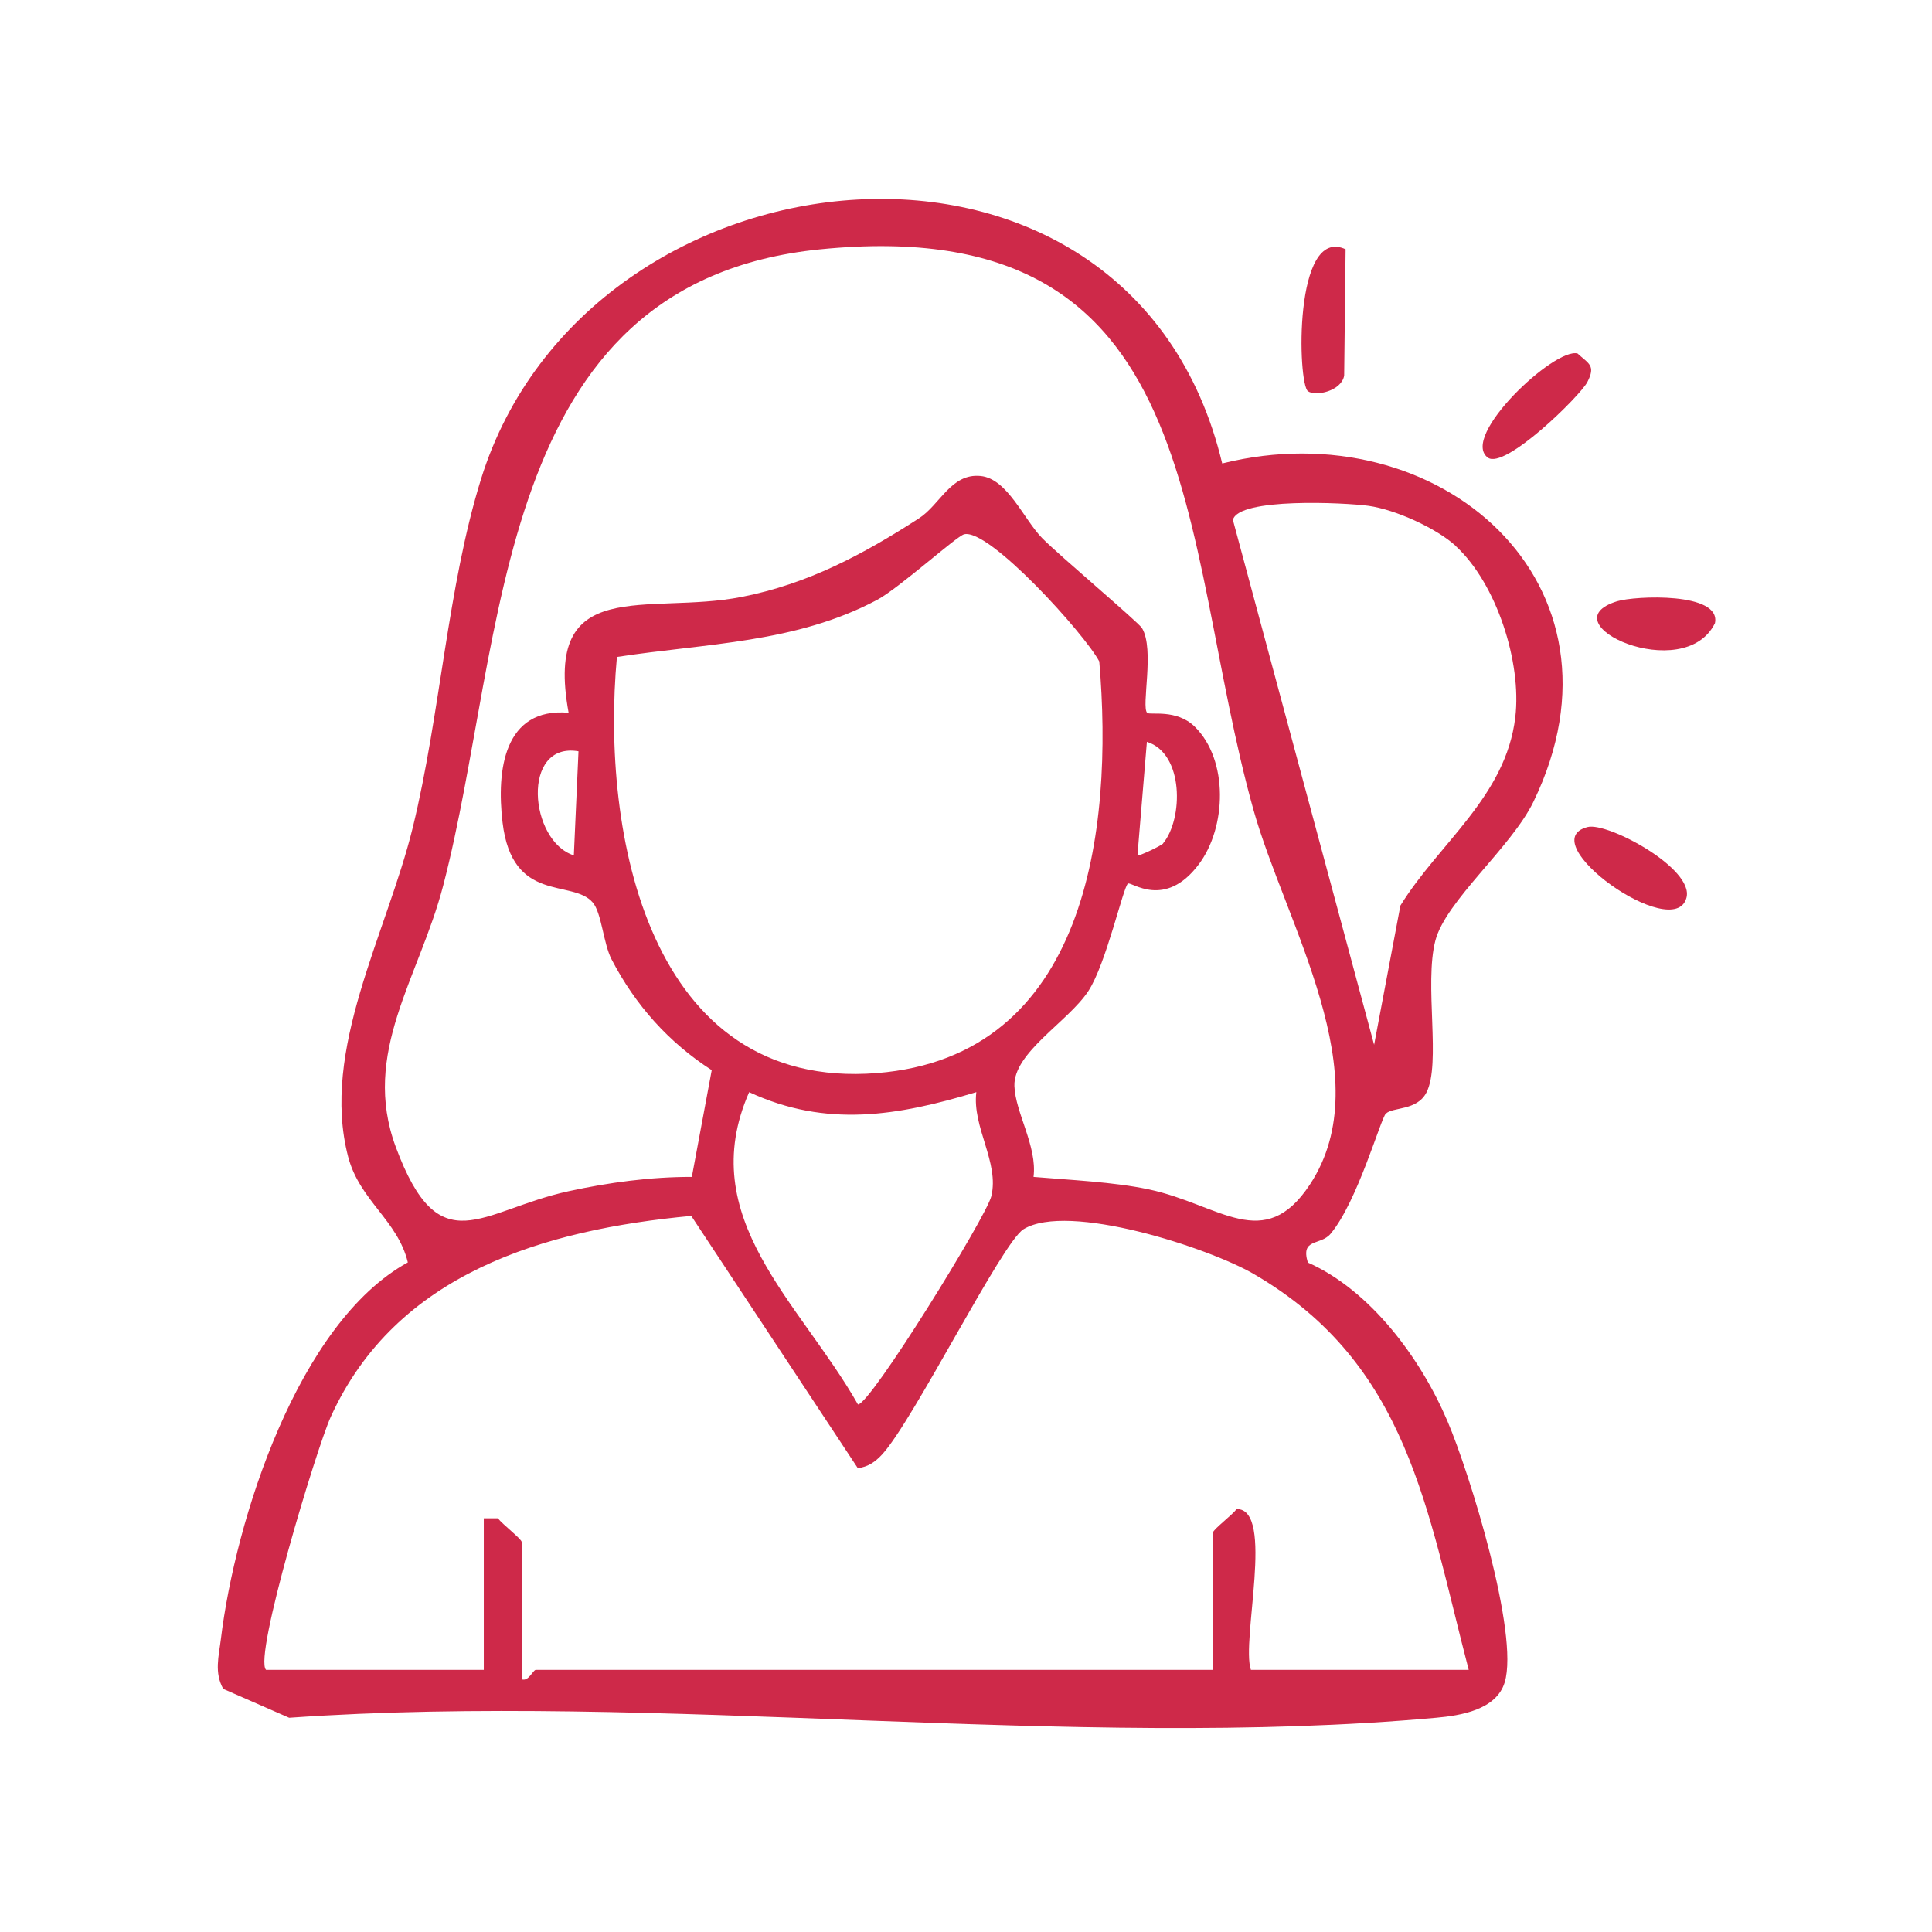<svg width="54" height="54" viewBox="0 0 54 54" fill="none" xmlns="http://www.w3.org/2000/svg">
<path d="M37.61 6.968L37.57 10.5C37.491 10.931 36.779 11.087 36.559 10.936C36.268 10.738 36.151 6.283 37.612 6.968H37.61Z" fill="#CE2949"/>
<path d="M38.737 31.121C38.587 31.275 37.941 33.593 37.189 34.486C36.903 34.824 36.347 34.597 36.554 35.288C38.309 36.066 39.714 37.974 40.458 39.724C41.07 41.156 42.467 45.667 42.057 47.022C41.821 47.795 40.818 47.951 40.138 48.012C29.96 48.933 18.408 47.287 8.082 48.012L6.24 47.205C5.985 46.749 6.115 46.294 6.173 45.82C6.576 42.485 8.328 36.971 11.399 35.285C11.118 34.11 10.051 33.556 9.731 32.333C8.95 29.342 10.811 26.097 11.539 23.122C12.309 19.969 12.505 16.406 13.447 13.383C16.428 3.825 31.612 2.271 34.161 12.954C40.212 11.443 45.821 16.303 42.859 22.412C42.242 23.683 40.408 25.181 40.119 26.29C39.802 27.508 40.286 29.737 39.868 30.539C39.603 31.05 38.925 30.938 38.737 31.126V31.121ZM28.888 32.895C29.904 32.982 31.125 33.035 32.112 33.244C34.097 33.668 35.333 35.052 36.615 33.104C38.597 30.091 35.929 25.816 35.037 22.643C32.895 15.003 33.835 5.873 22.921 6.969C13.723 7.896 14.186 17.851 12.386 24.758C11.714 27.336 10.086 29.427 11.062 32.058C12.288 35.362 13.424 33.832 15.896 33.294C17.016 33.051 18.186 32.892 19.337 32.895L19.893 29.911C18.686 29.133 17.757 28.09 17.095 26.817C16.862 26.37 16.817 25.517 16.568 25.226C15.999 24.559 14.316 25.274 14.046 22.984C13.874 21.526 14.085 19.77 15.893 19.921C15.179 16.028 18.093 17.203 20.73 16.684C22.58 16.321 24.115 15.501 25.682 14.49C26.278 14.106 26.58 13.224 27.405 13.304C28.16 13.375 28.615 14.521 29.134 15.046C29.589 15.509 31.821 17.393 31.919 17.555C32.279 18.148 31.892 19.757 32.064 19.924C32.141 19.998 32.88 19.805 33.396 20.313C34.341 21.245 34.285 23.127 33.504 24.162C32.557 25.422 31.62 24.633 31.527 24.697C31.395 24.787 30.918 26.939 30.421 27.698C29.857 28.559 28.324 29.416 28.353 30.353C28.377 31.095 28.994 32.042 28.888 32.889V32.895ZM40.696 15.265C40.148 14.76 38.994 14.241 38.251 14.138C37.597 14.048 34.613 13.902 34.46 14.532L38.407 29.202L39.142 25.311C40.225 23.556 42.089 22.264 42.353 20.046C42.536 18.508 41.827 16.313 40.694 15.268L40.696 15.265ZM17.243 18.362C16.791 23.27 18.117 30.499 24.507 29.993C30.389 29.528 31.13 23.204 30.725 18.487C30.317 17.719 27.636 14.752 26.945 14.934C26.733 14.99 25.126 16.441 24.517 16.766C22.241 17.978 19.74 17.978 17.246 18.362H17.243ZM32.509 23.572C33.073 22.889 33.097 21.06 32.056 20.734L31.792 23.91C31.815 23.942 32.453 23.643 32.512 23.574L32.509 23.572ZM16.169 20.999C14.559 20.723 14.79 23.511 16.039 23.908L16.169 20.999ZM27.286 30.526C25.097 31.187 23.099 31.529 20.939 30.526C19.393 34.041 22.358 36.397 23.98 39.255C24.324 39.266 27.567 34.009 27.707 33.437C27.938 32.495 27.167 31.502 27.289 30.526H27.286ZM7.433 46.673H13.522V42.437H13.916C14.043 42.604 14.581 43.017 14.581 43.099V46.937C14.774 47.009 14.898 46.673 14.977 46.673H33.904V42.834C33.904 42.752 34.441 42.345 34.566 42.178C35.641 42.173 34.682 45.868 34.963 46.673H41.051C39.886 42.225 39.376 38.125 35.042 35.608C33.785 34.877 29.854 33.593 28.607 34.358C28.006 34.729 25.531 39.706 24.655 40.653C24.462 40.862 24.266 40.997 23.977 41.037L19.321 33.985C15.221 34.369 11.068 35.581 9.241 39.61C8.85 40.476 7.079 46.315 7.436 46.673H7.433Z" fill="#CE2949"/>
<path d="M44.373 23.116C44.929 22.973 47.364 24.275 47.136 25.096C46.787 26.372 42.793 23.523 44.373 23.116Z" fill="#CE2949"/>
<path d="M41.583 12.789C40.802 12.201 43.444 9.711 44.092 9.88C44.41 10.171 44.606 10.214 44.368 10.677C44.164 11.071 42.051 13.144 41.583 12.789Z" fill="#CE2949"/>
<path d="M45.199 16.805C45.696 16.652 48.118 16.54 47.933 17.419C47.068 19.172 43.216 17.419 45.199 16.805Z" fill="#CE2949"/>
</svg>
